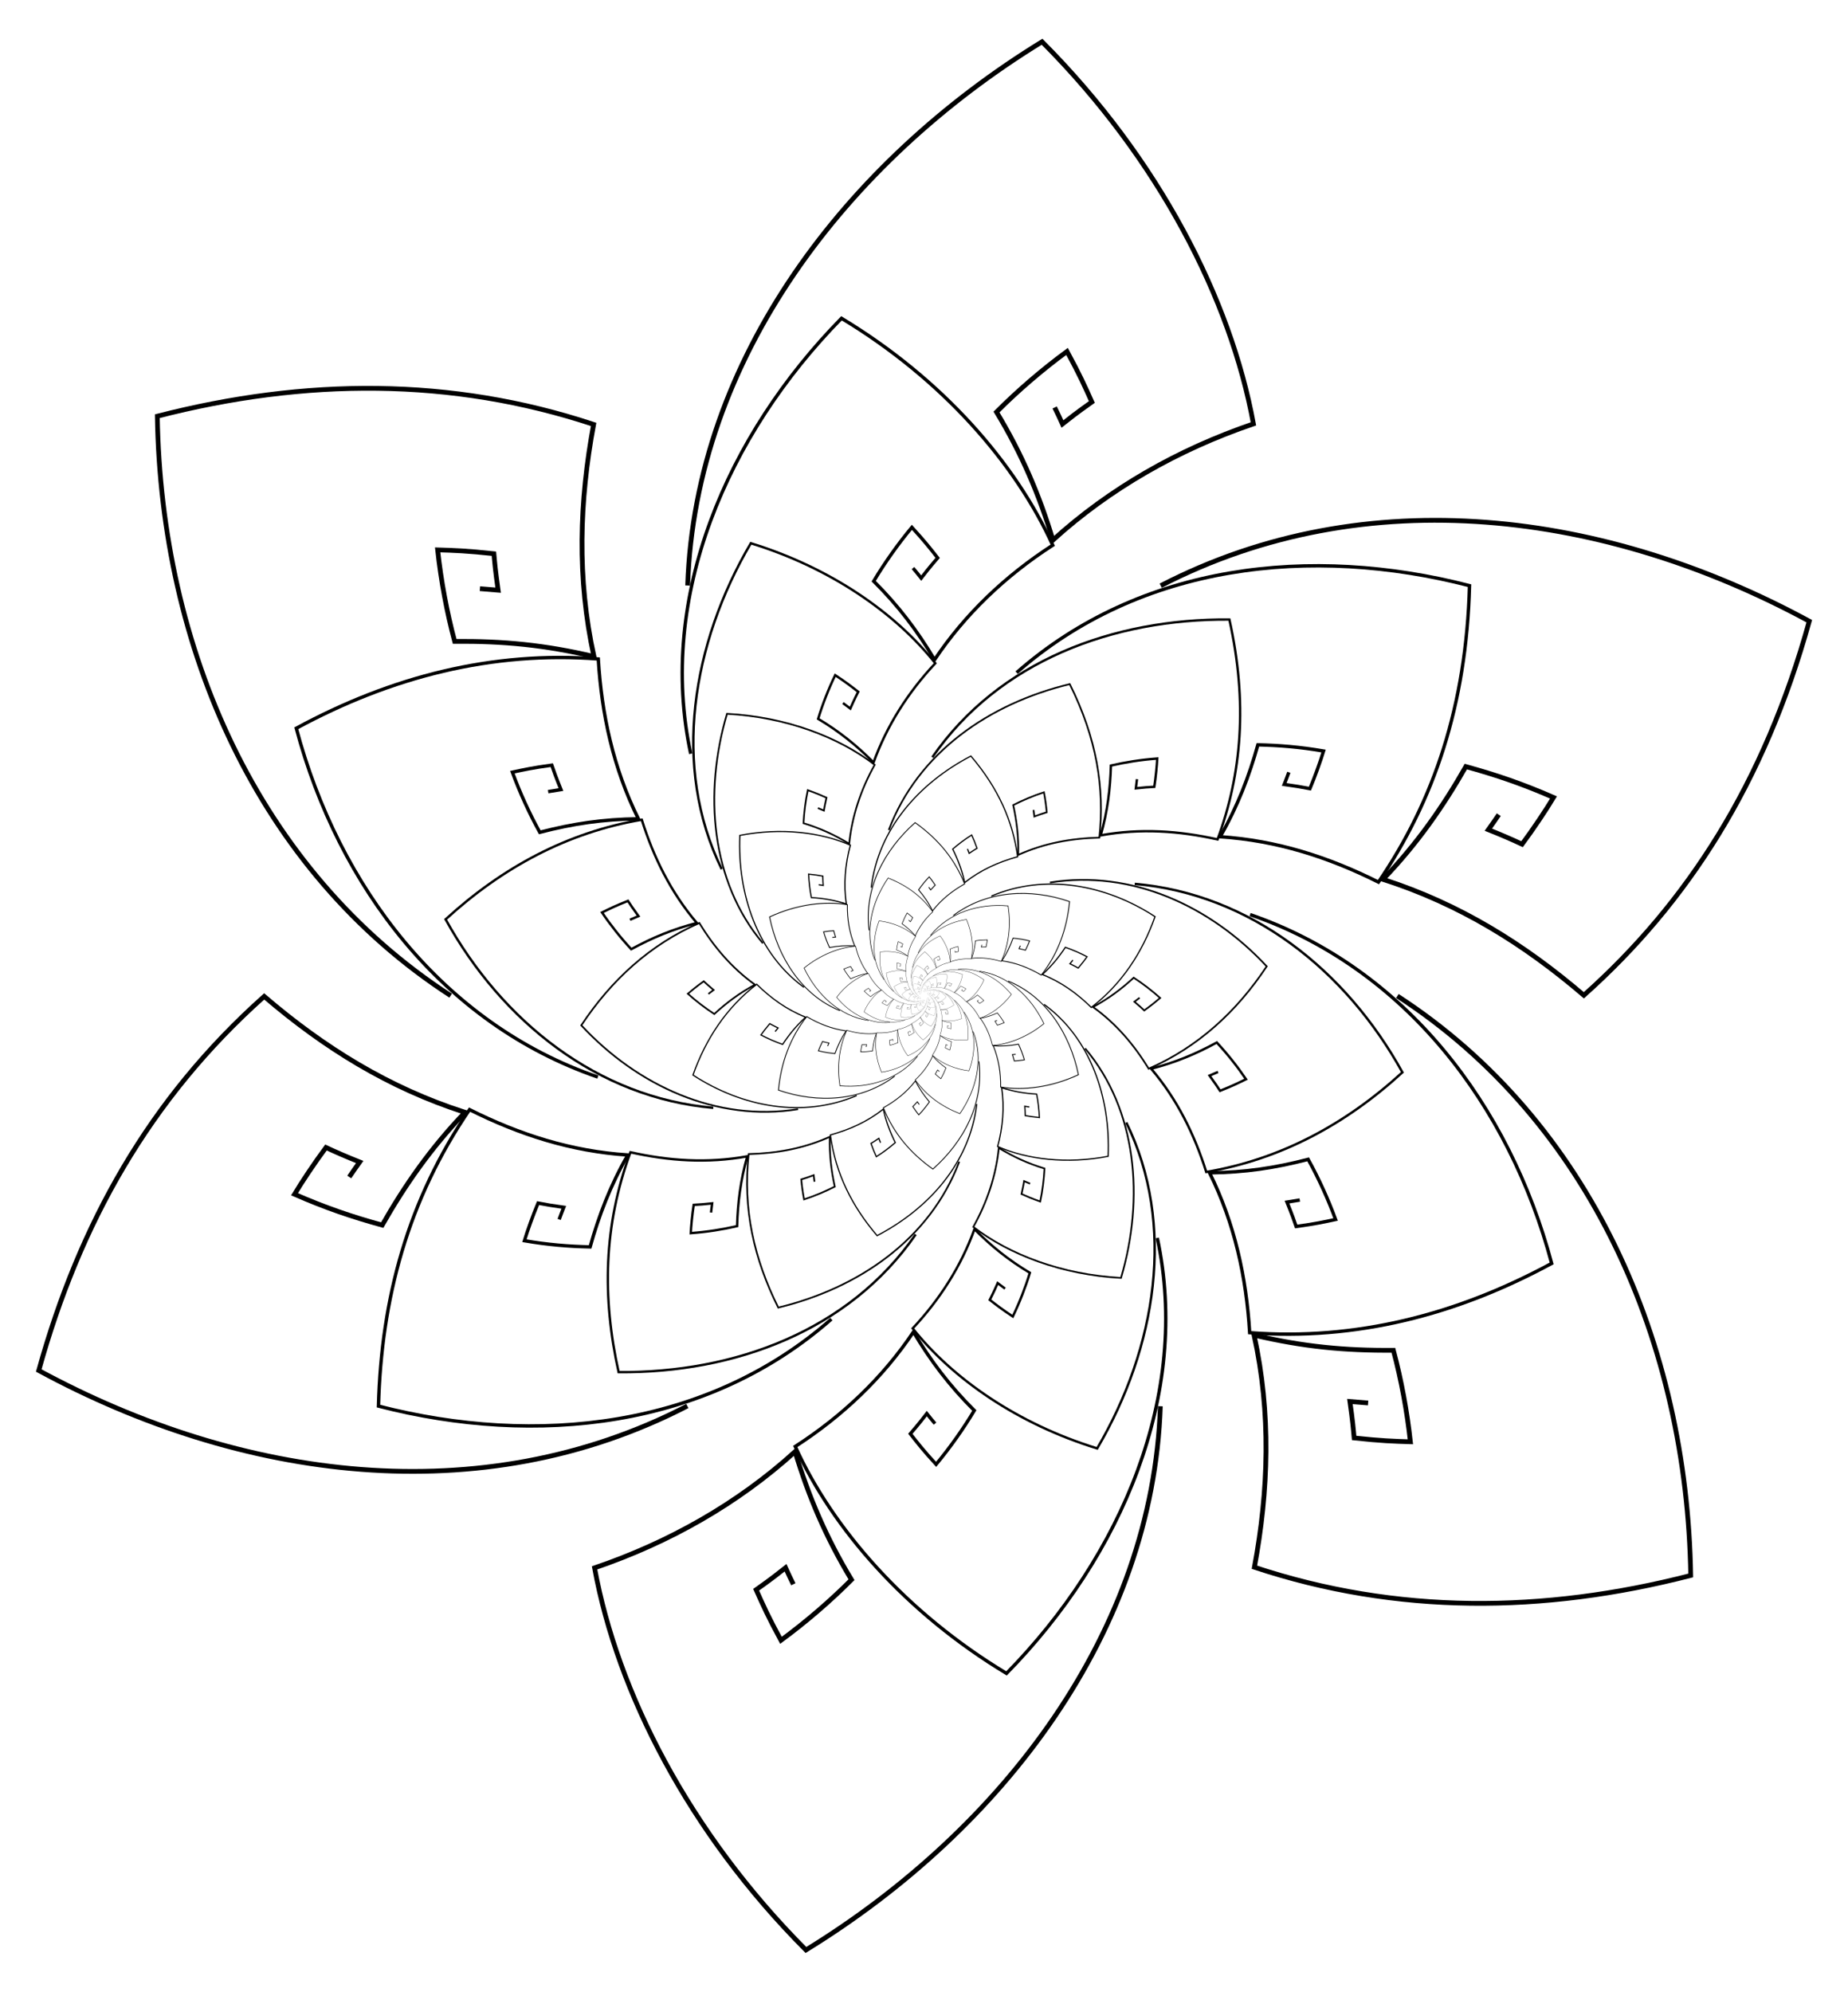 <?xml version="1.0" encoding="UTF-8"?>
<!DOCTYPE svg  PUBLIC '-//W3C//DTD SVG 1.1//EN'  'http://www.w3.org/Graphics/SVG/1.1/DTD/svg11.dtd'>
<svg enable-background="new 0 0 1550 1670.036" version="1.1" viewBox="0 0 1550 1670" xml:space="preserve" xmlns="http://www.w3.org/2000/svg">

	
		
			<path d="m774.08 835.54c7e-3 -0.018 5e-3 -0.012 0.012-0.03-0.036-6e-3 -0.045-9e-3 -0.063-0.013-0.02 0.044-0.027 0.064-0.037 0.092 0.052 0.011 0.108 0.018 0.163 0.021 0.026-0.081 0.055-0.15 0.101-0.225-0.14-0.014-0.268-0.06-0.389-0.126-0.157 0.213-0.235 0.459-0.252 0.727 0.389 0.12 0.815 0.08 1.131-0.176" fill="none" stroke="#000" stroke-width=".008"/>
		
		
			<path d="m774.08 834.48c0.02-3e-3 0.013-2e-3 0.032-4e-3 -5e-3 -0.013-0.011-0.029-0.021-0.061-0.029 3e-3 -0.052 5e-3 -0.098 0.014 0.017 0.051 0.039 0.104 0.063 0.151 0.084-0.02 0.162-0.027 0.245-0.025-0.056-0.125-0.084-0.26-0.086-0.4-0.221-0.03-0.495 0.014-0.756 0.146 0.096 0.397 0.345 0.755 0.718 0.89" fill="none" stroke="#000" stroke-width=".008"/>
		
		
			<path d="m775.01 833.96c7e-3 9e-3 0.012 0.015 0.019 0.026 0.016-0.019 0.031-0.036 0.043-0.049-0.019-0.027-0.045-0.06-0.061-0.078-0.04 0.045-0.07 0.085-0.099 0.13 0.054 0.059 0.103 0.124 0.144 0.2 0.083-0.115 0.185-0.201 0.304-0.274-0.109-0.249-0.281-0.434-0.504-0.582-0.293 0.279-0.479 0.663-0.413 1.068" fill="none" stroke="#000" stroke-width=".008"/>
		
		
			<path d="m775.92 834.5c-7e-3 0.018-5e-3 0.012-0.012 0.03 0.036 6e-3 0.045 9e-3 0.063 0.013 0.02-0.044 0.027-0.064 0.037-0.092-0.053-0.011-0.109-0.018-0.163-0.021-0.026 0.082-0.055 0.15-0.101 0.225 0.14 0.014 0.268 0.06 0.389 0.126 0.157-0.213 0.235-0.459 0.252-0.727-0.389-0.12-0.815-0.08-1.131 0.176" fill="none" stroke="#000" stroke-width=".008"/>
		
		
			<path d="m775.92 835.56c-0.02 3e-3 -0.013 2e-3 -0.032 4e-3 5e-3 0.013 0.011 0.029 0.021 0.061 0.029-3e-3 0.052-5e-3 0.098-0.014-0.017-0.051-0.039-0.104-0.063-0.151-0.084 0.02-0.162 0.027-0.245 0.025 0.055 0.123 0.083 0.258 0.086 0.399 0.221 0.03 0.495-0.014 0.756-0.146-0.095-0.394-0.343-0.755-0.718-0.89" fill="none" stroke="#000" stroke-width=".008"/>
		
		
			<path d="m774.99 836.08c-7e-3 -9e-3 -0.012-0.015-0.019-0.026-0.016 0.019-0.031 0.036-0.043 0.049 0.019 0.027 0.045 0.06 0.061 0.078 0.04-0.045 0.07-0.085 0.099-0.13-0.054-0.059-0.103-0.123-0.144-0.2-0.083 0.115-0.185 0.201-0.304 0.274 0.099 0.224 0.257 0.418 0.504 0.582 0.295-0.28 0.479-0.665 0.413-1.068" fill="none" stroke="#000" stroke-width=".008"/>
		
	
	
		
			<path d="m773.56 835.42c0.016-0.022 0.01-0.014 0.027-0.036-0.047-0.021-0.059-0.027-0.082-0.039-0.042 0.053-0.059 0.079-0.082 0.113 0.067 0.032 0.141 0.062 0.215 0.085 0.063-0.103 0.126-0.185 0.215-0.273-0.187-0.067-0.346-0.174-0.489-0.305-0.286 0.237-0.477 0.547-0.591 0.908 0.491 0.296 1.087 0.387 1.606 0.145" fill="none" stroke="#000" stroke-width=".012"/>
		
		
			<path d="m773.93 833.97c0.028 3e-3 0.018 2e-3 0.045 5e-3 -2e-3 -0.02-5e-3 -0.044-8e-3 -0.091-0.041-6e-3 -0.073-0.01-0.139-0.014 6e-3 0.076 0.018 0.155 0.035 0.228 0.122 2e-3 0.231 0.019 0.344 0.05-0.034-0.19-0.025-0.384 0.019-0.575-0.292-0.116-0.682-0.15-1.083-0.058-5e-3 0.575 0.214 1.15 0.678 1.462" fill="none" stroke="#000" stroke-width=".012"/>
		
		
			<path d="m775.38 833.57c6e-3 0.014 0.011 0.025 0.018 0.042 0.028-0.02 0.054-0.039 0.075-0.052-0.017-0.043-0.041-0.097-0.057-0.128-0.07 0.048-0.124 0.092-0.18 0.144 0.054 0.099 0.099 0.204 0.128 0.323 0.153-0.129 0.322-0.212 0.508-0.271-0.065-0.377-0.236-0.688-0.491-0.967-0.496 0.281-0.881 0.743-0.928 1.319" fill="none" stroke="#000" stroke-width=".012"/>
		
		
			<path d="m776.44 834.62c-0.016 0.022-0.01 0.014-0.027 0.036 0.047 0.021 0.059 0.027 0.082 0.039 0.042-0.053 0.059-0.079 0.082-0.113-0.069-0.033-0.143-0.063-0.215-0.085-0.063 0.103-0.126 0.186-0.215 0.273 0.187 0.067 0.346 0.174 0.489 0.305 0.286-0.237 0.477-0.547 0.591-0.908-0.491-0.296-1.087-0.387-1.606-0.145" fill="none" stroke="#000" stroke-width=".012"/>
		
		
			<path d="m776.07 836.07c-0.028-3e-3 -0.018-2e-3 -0.045-5e-3 2e-3 0.02 5e-3 0.044 8e-3 0.091 0.041 6e-3 0.073 0.01 0.139 0.014-6e-3 -0.076-0.018-0.155-0.035-0.228-0.122-2e-3 -0.231-0.019-0.344-0.05 0.034 0.188 0.026 0.382-0.019 0.575 0.292 0.116 0.682 0.15 1.083 0.057 5e-3 -0.571-0.212-1.148-0.678-1.462" fill="none" stroke="#000" stroke-width=".012"/>
		
		
			<path d="m774.62 836.47c-6e-3 -0.014-0.011-0.025-0.018-0.042-0.028 0.02-0.054 0.039-0.075 0.052 0.017 0.043 0.041 0.097 0.057 0.128 0.07-0.048 0.124-0.092 0.18-0.144-0.053-0.099-0.098-0.203-0.128-0.323-0.153 0.129-0.322 0.212-0.508 0.271 0.058 0.34 0.208 0.658 0.491 0.967 0.498-0.282 0.881-0.745 0.928-1.319" fill="none" stroke="#000" stroke-width=".012"/>
		
	
	
		
			<path d="m772.89 835.07c0.03-0.025 0.019-0.016 0.049-0.04-0.057-0.044-0.071-0.057-0.099-0.081-0.076 0.059-0.107 0.088-0.151 0.127 0.081 0.067 0.172 0.133 0.265 0.189 0.121-0.119 0.236-0.21 0.387-0.3-0.233-0.155-0.414-0.356-0.565-0.583-0.472 0.227-0.839 0.585-1.118 1.039 0.57 0.572 1.354 0.899 2.145 0.745" fill="none" stroke="#000" stroke-width=".017"/>
		
		
			<path d="m773.9 833.22c0.037 0.013 0.024 9e-3 0.06 0.023 4e-3 -0.028 8e-3 -0.061 0.021-0.127-0.054-0.022-0.096-0.039-0.185-0.067-0.018 0.105-0.029 0.218-0.03 0.324 0.166 0.044 0.309 0.104 0.453 0.185 0.018-0.271 0.096-0.534 0.222-0.78-0.36-0.258-0.881-0.437-1.46-0.447-0.202 0.785-0.099 1.644 0.429 2.229" fill="none" stroke="#000" stroke-width=".017"/>
		
		
			<path d="m776.01 833.17c4e-3 0.022 6e-3 0.038 0.01 0.063 0.045-0.018 0.087-0.034 0.12-0.045-8e-3 -0.064-0.023-0.147-0.034-0.194-0.111 0.041-0.201 0.084-0.296 0.135 0.039 0.154 0.065 0.313 0.065 0.485 0.253-0.124 0.512-0.18 0.787-0.196 0.04-0.537-0.088-1.021-0.341-1.489-0.773 0.215-1.457 0.715-1.718 1.486" fill="none" stroke="#000" stroke-width=".017"/>
		
		
			<path d="m777.11 834.96c-0.03 0.025-0.019 0.016-0.049 0.04 0.057 0.044 0.071 0.057 0.099 0.081 0.075-0.059 0.107-0.088 0.151-0.127-0.083-0.069-0.174-0.134-0.265-0.189-0.121 0.119-0.236 0.211-0.387 0.3 0.233 0.155 0.414 0.356 0.565 0.583 0.472-0.227 0.839-0.585 1.118-1.039-0.57-0.572-1.354-0.899-2.145-0.745" fill="none" stroke="#000" stroke-width=".017"/>
		
		
			<path d="m776.1 836.82c-0.037-0.013-0.024-9e-3 -0.06-0.023-4e-3 0.028-8e-3 0.061-0.021 0.127 0.054 0.022 0.096 0.039 0.185 0.067 0.018-0.105 0.029-0.218 0.03-0.324-0.166-0.044-0.309-0.105-0.453-0.185-0.018 0.268-0.094 0.531-0.222 0.779 0.36 0.258 0.881 0.437 1.46 0.448 0.201-0.779 0.102-1.641-0.429-2.229" fill="none" stroke="#000" stroke-width=".017"/>
		
		
			<path d="m773.99 836.87c-4e-3 -0.022-6e-3 -0.038-0.01-0.063-0.045 0.018-0.087 0.034-0.12 0.045 8e-3 0.064 0.023 0.147 0.034 0.194 0.111-0.041 0.201-0.084 0.296-0.135-0.039-0.153-0.065-0.311-0.065-0.485-0.252 0.124-0.512 0.18-0.787 0.196-0.036 0.485 0.06 0.97 0.341 1.489 0.777-0.216 1.458-0.718 1.718-1.486" fill="none" stroke="#000" stroke-width=".017"/>
		
	
	
		
			<path d="m772.1 834.38c0.049-0.023 0.032-0.015 0.081-0.038-0.062-0.08-0.078-0.103-0.108-0.145-0.123 0.054-0.177 0.083-0.249 0.122 0.087 0.119 0.19 0.24 0.298 0.348 0.206-0.121 0.394-0.207 0.632-0.278-0.265-0.291-0.445-0.627-0.573-0.989-0.723 0.149-1.345 0.514-1.882 1.04 0.584 0.976 1.544 1.69 2.678 1.749" fill="none" stroke="#000" stroke-width=".024"/>
		
		
			<path d="m774.11 832.19c0.046 0.031 0.03 0.02 0.074 0.051 0.015-0.037 0.032-0.081 0.071-0.166-0.066-0.048-0.118-0.086-0.23-0.155-0.06 0.137-0.114 0.289-0.152 0.432 0.211 0.117 0.386 0.248 0.556 0.407 0.117-0.364 0.313-0.696 0.569-0.99-0.404-0.475-1.055-0.897-1.843-1.109-0.544 1.004-0.695 2.213-0.173 3.192" fill="none" stroke="#000" stroke-width=".024"/>
		
		
			<path d="m777.01 832.83c-2e-3 0.031-4e-3 0.053-8e-3 0.09 0.068-0.01 0.131-0.017 0.18-0.021 0.011-0.091 0.018-0.209 0.019-0.277-0.166 0.018-0.303 0.046-0.45 0.084 1e-3 0.224-0.017 0.449-0.076 0.685 0.387-0.084 0.761-0.071 1.142 0 0.238-0.72 0.228-1.425 0.041-2.151-1.13 0.03-2.235 0.481-2.854 1.446" fill="none" stroke="#000" stroke-width=".024"/>
		
		
			<path d="m777.9 835.66c-0.049 0.023-0.031 0.015-0.081 0.038 0.062 0.08 0.078 0.103 0.108 0.145 0.123-0.054 0.177-0.083 0.249-0.122-0.09-0.123-0.193-0.243-0.298-0.348-0.206 0.121-0.394 0.207-0.632 0.278 0.265 0.291 0.445 0.627 0.573 0.989 0.723-0.149 1.346-0.514 1.882-1.04-0.585-0.976-1.544-1.69-2.678-1.749" fill="none" stroke="#000" stroke-width=".024"/>
		
		
			<path d="m775.89 837.85c-0.046-0.031-0.03-0.02-0.074-0.051-0.015 0.037-0.032 0.081-0.071 0.166 0.066 0.048 0.118 0.086 0.23 0.155 0.06-0.137 0.114-0.289 0.152-0.432-0.212-0.117-0.387-0.248-0.556-0.407-0.116 0.36-0.31 0.693-0.569 0.99 0.404 0.475 1.055 0.897 1.843 1.109 0.54-0.997 0.698-2.208 0.173-3.192" fill="none" stroke="#000" stroke-width=".024"/>
		
		
			<path d="m772.99 837.21c2e-3 -0.031 4e-3 -0.053 8e-3 -0.09-0.068 0.01-0.131 0.017-0.18 0.021-0.011 0.09-0.018 0.209-0.019 0.277 0.166-0.018 0.304-0.046 0.45-0.084-1e-3 -0.222 0.017-0.447 0.076-0.685-0.387 0.084-0.761 0.071-1.142 0-0.215 0.65-0.248 1.347-0.041 2.151 1.136-0.03 2.237-0.484 2.854-1.446" fill="none" stroke="#000" stroke-width=".024"/>
		
	
	
		
			<path d="m771.26 833.15c0.075-0.015 0.048-0.01 0.124-0.025-0.058-0.13-0.071-0.167-0.098-0.235-0.187 0.032-0.27 0.054-0.383 0.082 0.079 0.192 0.177 0.393 0.288 0.578 0.322-0.095 0.609-0.149 0.958-0.165-0.263-0.488-0.394-1.009-0.446-1.547-1.039-0.043-2.014 0.244-2.926 0.78 0.466 1.533 1.534 2.836 3.064 3.302" fill="none" stroke="#000" stroke-width=".033"/>
		
		
			<path d="m774.75 830.84c0.052 0.058 0.034 0.037 0.084 0.095 0.033-0.045 0.071-0.1 0.154-0.203-0.074-0.088-0.132-0.158-0.262-0.29-0.129 0.167-0.254 0.356-0.355 0.539 0.249 0.231 0.444 0.47 0.621 0.746 0.284-0.458 0.665-0.845 1.115-1.158-0.39-0.787-1.136-1.585-2.14-2.143-1.085 1.186-1.705 2.788-1.324 4.303" fill="none" stroke="#000" stroke-width=".033"/>
		
		
			<path d="m778.49 832.71c-0.013 0.042-0.024 0.072-0.041 0.12 0.096 9e-3 0.185 0.021 0.253 0.032 0.045-0.12 0.096-0.279 0.121-0.372-0.233-0.031-0.43-0.041-0.644-0.038-0.074 0.307-0.177 0.608-0.337 0.91 0.558 0.018 1.064 0.162 1.561 0.389 0.571-0.904 0.797-1.87 0.788-2.925-1.555-0.344-3.218-0.105-4.393 1.004" fill="none" stroke="#000" stroke-width=".033"/>
		
		
			<path d="m778.74 836.88c-0.075 0.015-0.048 0.01-0.124 0.025 0.058 0.13 0.072 0.167 0.098 0.235 0.187-0.032 0.27-0.054 0.383-0.082-0.081-0.199-0.18-0.398-0.288-0.578-0.323 0.095-0.61 0.149-0.958 0.165 0.263 0.488 0.394 1.009 0.446 1.547 1.039 0.043 2.014-0.244 2.926-0.78-0.466-1.533-1.534-2.836-3.064-3.302" fill="none" stroke="#000" stroke-width=".033"/>
		
		
			<path d="m775.25 839.19c-0.052-0.058-0.034-0.037-0.084-0.095-0.033 0.046-0.071 0.1-0.154 0.203 0.074 0.088 0.132 0.158 0.262 0.29 0.129-0.167 0.254-0.356 0.355-0.539-0.25-0.232-0.444-0.471-0.621-0.746-0.281 0.452-0.66 0.841-1.115 1.158 0.39 0.787 1.136 1.585 2.14 2.143 1.078-1.178 1.706-2.78 1.324-4.303" fill="none" stroke="#000" stroke-width=".033"/>
		
		
			<path d="m771.51 837.32c0.013-0.042 0.024-0.072 0.041-0.12-0.096-9e-3 -0.185-0.021-0.253-0.032-0.045 0.12-0.096 0.279-0.12 0.372 0.234 0.031 0.43 0.041 0.644 0.038 0.074-0.304 0.176-0.606 0.337-0.91-0.558-0.018-1.064-0.162-1.561-0.389-0.515 0.815-0.798 1.756-0.788 2.925 1.562 0.345 3.222 0.101 4.393-1.004" fill="none" stroke="#000" stroke-width=".033"/>
		
	
	
		
			<path d="m770.52 831.19c0.108 4e-3 0.07 3e-3 0.178 8e-3 -0.035-0.198-0.041-0.253-0.054-0.355-0.266-0.019-0.387-0.019-0.551-0.018 0.042 0.29 0.109 0.597 0.197 0.888 0.473-0.02 0.883 4e-3 1.365 0.1-0.193-0.757-0.195-1.513-0.082-2.266-1.405-0.412-2.835-0.353-4.264 0.068 0.115 2.253 1.13 4.399 3.062 5.557" fill="none" stroke="#000" stroke-width=".047"/>
		
		
			<path d="m776.08 829.23c0.051 0.097 0.034 0.063 0.082 0.159 0.06-0.051 0.131-0.112 0.28-0.225-0.071-0.145-0.127-0.26-0.26-0.485-0.234 0.184-0.468 0.4-0.668 0.616 0.262 0.401 0.446 0.794 0.595 1.231 0.544-0.529 1.197-0.928 1.919-1.203-0.265-1.209-1.012-2.553-2.195-3.658-1.887 1.251-3.279 3.229-3.276 5.429" fill="none" stroke="#000" stroke-width=".047"/>
		
		
			<path d="m780.55 833.05c-0.032 0.052-0.057 0.09-0.097 0.15 0.128 0.046 0.245 0.092 0.334 0.13 0.103-0.149 0.226-0.348 0.291-0.467-0.308-0.122-0.573-0.202-0.867-0.271-0.206 0.394-0.449 0.771-0.771 1.129 0.757 0.214 1.399 0.584 2.001 1.064 1.088-1.04 1.727-2.284 2.074-3.729-2.008-1-4.363-1.24-6.346-0.125" fill="none" stroke="#000" stroke-width=".047"/>
		
		
			<path d="m779.48 838.84c-0.107-4e-3 -0.069-3e-3 -0.178-8e-3 0.035 0.198 0.041 0.253 0.054 0.354 0.266 0.019 0.387 0.019 0.551 0.018-0.043-0.299-0.111-0.605-0.197-0.888-0.474 0.021-0.884-4e-3 -1.365-0.1 0.194 0.757 0.195 1.513 0.082 2.266 1.405 0.412 2.835 0.353 4.264-0.068-0.115-2.254-1.13-4.399-3.062-5.557" fill="none" stroke="#000" stroke-width=".047"/>
		
		
			<path d="m773.92 840.81c-0.051-0.097-0.034-0.063-0.082-0.159-0.06 0.051-0.131 0.112-0.28 0.225 0.071 0.145 0.127 0.261 0.26 0.485 0.234-0.184 0.468-0.4 0.668-0.616-0.262-0.402-0.446-0.795-0.595-1.231-0.538 0.522-1.188 0.925-1.919 1.203 0.265 1.209 1.012 2.553 2.195 3.658 1.874-1.243 3.279-3.217 3.276-5.429" fill="none" stroke="#000" stroke-width=".047"/>
		
		
			<path d="m769.45 836.98c0.032-0.052 0.057-0.09 0.097-0.15-0.128-0.046-0.245-0.092-0.334-0.13-0.103 0.148-0.226 0.348-0.291 0.467 0.308 0.122 0.574 0.202 0.867 0.271 0.205-0.391 0.446-0.768 0.771-1.129-0.756-0.214-1.399-0.584-2.001-1.064-0.981 0.939-1.689 2.128-2.074 3.729 2.018 1.004 4.369 1.236 6.346 0.125" fill="none" stroke="#000" stroke-width=".047"/>
		
	
	
		
			<path d="m770.19 828.27c0.145 0.043 0.094 0.027 0.241 0.072 0.02-0.282 0.03-0.359 0.047-0.503-0.357-0.117-0.522-0.157-0.747-0.213-0.042 0.41-0.055 0.853-0.033 1.28 0.653 0.133 1.206 0.307 1.832 0.603-7e-3 -1.1 0.249-2.134 0.66-3.125-1.779-1.042-3.754-1.449-5.85-1.359-0.611 3.119 0.046 6.396 2.292 8.638" fill="none" stroke="#000" stroke-width=".066"/>
		
		
			<path d="m778.44 827.47c0.037 0.15 0.025 0.097 0.058 0.245 0.1-0.049 0.217-0.108 0.459-0.212-0.048-0.222-0.085-0.399-0.189-0.752-0.383 0.172-0.776 0.387-1.123 0.614 0.221 0.637 0.339 1.237 0.393 1.885 0.924-0.537 1.952-0.861 3.032-0.99 0.05-1.743-0.514-3.834-1.753-5.747-3.006 1.067-5.582 3.296-6.327 6.304" fill="none" stroke="#000" stroke-width=".066"/>
		
		
			<path d="m783.26 834.22c-0.062 0.06-0.109 0.103-0.184 0.172 0.159 0.106 0.304 0.209 0.412 0.292 0.191-0.168 0.428-0.399 0.557-0.539-0.379-0.272-0.715-0.471-1.092-0.666-0.416 0.468-0.876 0.901-1.438 1.28 0.961 0.55 1.713 1.274 2.373 2.135 1.841-1.051 3.138-2.533 4.105-4.39-2.403-2.05-5.539-3.181-8.63-2.334" fill="none" stroke="#000" stroke-width=".066"/>
		
		
			<path d="m779.81 841.77c-0.145-0.043-0.094-0.027-0.241-0.072-0.02 0.282-0.03 0.359-0.047 0.503 0.357 0.117 0.522 0.157 0.746 0.213 0.043-0.423 0.054-0.864 0.033-1.28-0.654-0.133-1.206-0.307-1.832-0.603 7e-3 1.1-0.249 2.134-0.66 3.125 1.78 1.042 3.754 1.449 5.85 1.359 0.611-3.119-0.046-6.396-2.292-8.638" fill="none" stroke="#000" stroke-width=".066"/>
		
		
			<path d="m771.56 842.56c-0.037-0.15-0.025-0.097-0.058-0.245-0.1 0.049-0.217 0.108-0.459 0.212 0.048 0.223 0.085 0.399 0.189 0.752 0.383-0.172 0.776-0.387 1.123-0.614-0.221-0.639-0.339-1.238-0.393-1.885-0.913 0.53-1.939 0.859-3.032 0.99-0.05 1.742 0.513 3.833 1.753 5.747 2.985-1.06 5.578-3.279 6.327-6.304" fill="none" stroke="#000" stroke-width=".066"/>
		
		
			<path d="m766.74 835.81c0.062-0.06 0.109-0.103 0.184-0.172-0.159-0.106-0.304-0.209-0.412-0.292-0.191 0.168-0.428 0.399-0.557 0.539 0.38 0.273 0.716 0.472 1.092 0.666 0.413-0.464 0.872-0.897 1.438-1.28-0.961-0.55-1.713-1.274-2.373-2.135-1.661 0.948-3.033 2.332-4.105 4.39 2.415 2.06 5.55 3.178 8.63 2.334" fill="none" stroke="#000" stroke-width=".066"/>
		
	
	
		
			<path d="m770.72 824.15c0.184 0.108 0.119 0.069 0.304 0.181 0.124-0.379 0.164-0.48 0.236-0.671-0.448-0.282-0.66-0.393-0.948-0.545-0.197 0.546-0.366 1.147-0.481 1.738 0.848 0.405 1.543 0.83 2.298 1.448 0.366-1.506 1.067-2.831 1.966-4.045-2.077-2.03-4.636-3.259-7.532-3.851-1.898 4.054-2.117 8.757 0.188 12.586" fill="none" stroke="#000" stroke-width=".092"/>
		
		
			<path d="m782.28 825.88c0 0.217 0 0.141-5e-3 0.354 0.153-0.033 0.334-0.074 0.699-0.133 0.011-0.32 0.02-0.575-3e-3 -1.092-0.582 0.105-1.192 0.265-1.744 0.456 0.085 0.946 0.042 1.806-0.105 2.71 1.446-0.419 2.961-0.511 4.481-0.32 0.662-2.365 0.605-5.415-0.437-8.452-4.471 0.434-8.751 2.602-10.794 6.459" fill="none" stroke="#000" stroke-width=".092"/>
		
		
			<path d="m786.55 836.75c-0.106 0.061-0.184 0.104-0.31 0.172 0.181 0.199 0.344 0.39 0.464 0.539 0.319-0.165 0.721-0.4 0.945-0.547-0.426-0.501-0.816-0.888-1.266-1.283-0.728 0.498-1.504 0.932-2.402 1.26 1.126 1.08 1.907 2.325 2.515 3.727 2.874-0.809 5.151-2.393 7.106-4.6-2.586-3.621-6.487-6.234-10.999-6.13" fill="none" stroke="#000" stroke-width=".092"/>
		
		
			<path d="m779.28 845.88c-0.184-0.108-0.119-0.069-0.304-0.181-0.124 0.379-0.164 0.481-0.236 0.671 0.448 0.282 0.66 0.393 0.948 0.545 0.203-0.564 0.369-1.163 0.481-1.738-0.849-0.405-1.544-0.83-2.298-1.448-0.366 1.506-1.067 2.831-1.966 4.045 2.077 2.031 4.637 3.259 7.532 3.851 1.898-4.055 2.117-8.757-0.188-12.586" fill="none" stroke="#000" stroke-width=".092"/>
		
		
			<path d="m767.72 844.16c0-0.217-1e-3 -0.141 5e-3 -0.354-0.153 0.033-0.334 0.074-0.699 0.133-0.011 0.32-0.02 0.575 3e-3 1.092 0.581-0.105 1.192-0.265 1.744-0.456-0.085-0.948-0.042-1.808 0.105-2.71-1.428 0.414-2.942 0.514-4.481 0.32-0.661 2.364-0.605 5.414 0.437 8.452 4.44-0.431 8.74-2.581 10.794-6.459" fill="none" stroke="#000" stroke-width=".092"/>
		
		
			<path d="m763.45 833.29c0.106-0.061 0.184-0.104 0.31-0.172-0.181-0.199-0.344-0.389-0.464-0.539-0.318 0.164-0.721 0.399-0.945 0.547 0.426 0.502 0.818 0.889 1.265 1.283 0.722-0.494 1.497-0.929 2.402-1.26-1.125-1.079-1.907-2.325-2.515-3.727-2.592 0.73-4.94 2.154-7.106 4.6 2.599 3.638 6.502 6.234 10.998 6.13" fill="none" stroke="#000" stroke-width=".092"/>
		
	
	
		
			<path d="m772.86 818.71c0.215 0.21 0.139 0.135 0.354 0.351 0.298-0.476 0.387-0.601 0.551-0.836-0.517-0.538-0.768-0.762-1.11-1.067-0.455 0.68-0.89 1.442-1.249 2.212 1.02 0.842 1.826 1.66 2.647 2.761 1.013-1.933 2.423-3.506 4.065-4.859-2.146-3.482-5.226-6.034-8.981-7.829-3.975 4.893-5.876 11.246-4.031 17.264" fill="none" stroke="#000" stroke-width=".13"/>
		
		
			<path d="m788.06 825.01c-0.075 0.296-0.047 0.193-0.127 0.482 0.221 7e-3 0.482 0.013 1.001 0.056 0.124-0.434 0.223-0.778 0.368-1.493-0.831-0.054-1.719-0.044-2.538 0.029-0.206 1.322-0.558 2.483-1.067 3.668 2.119-0.08 4.221 0.31 6.233 1.089 1.71-3.007 2.671-7.194 2.283-11.699-6.258-0.93-12.846 0.574-16.952 5.149" fill="none" stroke="#000" stroke-width=".13"/>
		
		
			<path d="m790.2 841.32c-0.165 0.048-0.287 0.079-0.482 0.13 0.18 0.334 0.337 0.65 0.451 0.895 0.492-0.116 1.121-0.3 1.478-0.425-0.411-0.83-0.813-1.491-1.292-2.184-1.164 0.432-2.373 0.761-3.711 0.903 1.171 1.859 1.814 3.827 2.167 5.95 4.203-0.127 7.855-1.515 11.279-3.866-2.3-5.829-6.74-10.73-12.942-12.125" fill="none" stroke="#000" stroke-width=".13"/>
		
		
			<path d="m777.14 851.33c-0.215-0.21-0.139-0.135-0.354-0.351-0.298 0.476-0.388 0.601-0.551 0.836 0.517 0.538 0.768 0.762 1.11 1.068 0.469-0.701 0.9-1.463 1.249-2.212-1.022-0.843-1.827-1.661-2.647-2.761-1.013 1.933-2.423 3.506-4.066 4.859 2.147 3.483 5.227 6.034 8.981 7.829 3.975-4.895 5.876-11.246 4.031-17.264" fill="none" stroke="#000" stroke-width=".13"/>
		
		
			<path d="m761.94 845.03c0.075-0.296 0.047-0.193 0.127-0.482-0.221-7e-3 -0.482-0.013-1.001-0.056-0.124 0.434-0.223 0.779-0.368 1.493 0.831 0.054 1.719 0.044 2.538-0.029 0.207-1.325 0.559-2.485 1.067-3.668-2.093 0.079-4.196-0.3-6.233-1.089-1.709 3.006-2.671 7.192-2.283 11.699 6.215 0.924 12.823-0.549 16.952-5.149" fill="none" stroke="#000" stroke-width=".13"/>
		
		
			<path d="m759.8 828.72c0.165-0.048 0.287-0.079 0.482-0.13-0.18-0.333-0.337-0.649-0.451-0.895-0.491 0.116-1.121 0.3-1.478 0.425 0.411 0.831 0.815 1.494 1.292 2.184 1.155-0.429 2.362-0.76 3.711-0.903-1.17-1.858-1.813-3.827-2.167-5.95-3.792 0.115-7.485 1.26-11.279 3.866 2.312 5.857 6.762 10.735 12.942 12.125" fill="none" stroke="#000" stroke-width=".13"/>
		
	
	
		
			<path d="m777.63 812c0.222 0.361 0.144 0.233 0.365 0.6 0.57-0.548 0.734-0.689 1.039-0.955-0.523-0.911-0.79-1.303-1.153-1.837-0.854 0.774-1.708 1.668-2.461 2.597 1.108 1.498 1.93 2.891 2.677 4.676 2.043-2.296 4.505-3.965 7.211-5.255-1.747-5.49-5.086-10.026-9.606-13.76-7.099 5.333-11.863 13.367-11.391 22.22" fill="none" stroke="#000" stroke-width=".183"/>
		
		
			<path d="m796.25 825.79c-0.203 0.38-0.131 0.248-0.338 0.616 0.299 0.084 0.654 0.181 1.349 0.418 0.317-0.551 0.57-0.988 1.012-1.914-1.117-0.357-2.334-0.646-3.479-0.825-0.733 1.737-1.609 3.203-2.708 4.649 2.923 0.612 5.663 1.862 8.147 3.612 3.361-3.526 6.102-8.921 7.106-15.21-8.236-3.404-17.751-3.593-24.922 1.261" fill="none" stroke="#000" stroke-width=".183"/>
		
		
			<path d="m793.63 848.8c-0.242 9e-3 -0.419 0.01-0.703 0.014 0.133 0.518 0.239 1.003 0.311 1.377 0.712 9e-3 1.635-0.029 2.165-0.077-0.279-1.274-0.603-2.315-1.022-3.425-1.739 0.194-3.503 0.232-5.38-0.03 0.966 2.939 1.174 5.848 0.934 8.869 5.787 1.259 11.251 0.607 16.731-1.44-1.158-8.75-5.555-16.961-13.556-20.979" fill="none" stroke="#000" stroke-width=".183"/>
		
		
			<path d="m772.37 858.04c-0.222-0.36-0.144-0.232-0.365-0.6-0.57 0.549-0.735 0.69-1.039 0.955 0.523 0.911 0.79 1.304 1.153 1.837 0.88-0.798 1.729-1.693 2.461-2.597-1.109-1.5-1.931-2.893-2.677-4.676-2.043 2.297-4.505 3.965-7.212 5.255 1.747 5.491 5.087 10.027 9.606 13.76 7.1-5.335 11.863-13.367 11.391-22.22" fill="none" stroke="#000" stroke-width=".183"/>
		
		
			<path d="m753.75 844.25c0.203-0.38 0.131-0.248 0.338-0.616-0.3-0.084-0.654-0.181-1.349-0.418-0.317 0.551-0.57 0.988-1.012 1.914 1.116 0.357 2.334 0.647 3.479 0.825 0.734-1.74 1.611-3.205 2.708-4.649-2.887-0.605-5.632-1.84-8.147-3.612-3.36 3.525-6.101 8.919-7.106 15.21 8.179 3.38 17.712 3.619 24.921-1.261" fill="none" stroke="#000" stroke-width=".183"/>
		
		
			<path d="m756.37 821.23c0.242-9e-3 0.419-0.01 0.703-0.014-0.132-0.516-0.239-1.002-0.311-1.377-0.71-9e-3 -1.634 0.029-2.165 0.077 0.279 1.276 0.604 2.319 1.022 3.425 1.725-0.192 3.487-0.234 5.38 0.03-0.966-2.938-1.174-5.848-0.934-8.869-5.221-1.135-10.659-0.828-16.731 1.44 1.163 8.792 5.583 16.974 13.556 20.979" fill="none" stroke="#000" stroke-width=".183"/>
		
	
	
		
			<path d="m786.43 804.46c0.181 0.569 0.118 0.367 0.294 0.944 0.965-0.556 1.238-0.691 1.745-0.951-0.404-1.423-0.636-2.05-0.949-2.903-1.43 0.767-2.903 1.697-4.248 2.71 1.003 2.425 1.653 4.608 2.065 7.302 3.574-2.442 7.508-3.884 11.646-4.724-0.517-8.097-3.534-15.435-8.44-22.078-11.519 4.869-20.767 14.226-23.139 26.484" fill="none" stroke="#000" stroke-width=".258"/>
		
		
			<path d="m807.19 829.64c-0.406 0.45-0.263 0.294-0.672 0.726 0.38 0.217 0.832 0.471 1.701 1.03 0.621-0.645 1.116-1.156 2.035-2.272-1.404-0.869-2.969-1.679-4.473-2.313-1.593 2.124-3.29 3.828-5.285 5.43 3.786 1.833 7.104 4.475 9.903 7.712 5.795-3.674 11.378-10.112 14.894-18.365-10.095-7.457-23.035-10.959-34.488-6.768" fill="none" stroke="#000" stroke-width=".258"/>
		
		
			<path d="m795.76 860.21c-0.334-0.07-0.576-0.129-0.965-0.221 5e-3 0.752-0.014 1.452-0.045 1.988 0.97 0.255 2.244 0.518 2.985 0.632 0.053-1.836-0.036-3.369-0.229-5.029-2.442-0.327-4.866-0.877-7.342-1.874 0.319 4.346-0.388 8.392-1.746 12.439 7.48 3.692 15.169 4.663 23.355 3.733 1.4-12.353-1.813-25.072-11.377-33.29" fill="none" stroke="#000" stroke-width=".258"/>
		
		
			<path d="m763.57 865.58c-0.18-0.568-0.118-0.367-0.294-0.944-0.966 0.556-1.239 0.692-1.745 0.951 0.404 1.424 0.636 2.051 0.949 2.903 1.475-0.791 2.939-1.725 4.248-2.71-1.005-2.428-1.654-4.611-2.065-7.302-3.574 2.443-7.508 3.884-11.646 4.724 0.517 8.099 3.535 15.437 8.44 22.078 11.521-4.871 20.766-14.225 23.139-26.484" fill="none" stroke="#000" stroke-width=".258"/>
		
		
			<path d="m742.81 840.39c0.406-0.45 0.263-0.294 0.672-0.726-0.381-0.217-0.832-0.471-1.701-1.03-0.621 0.645-1.116 1.156-2.035 2.272 1.404 0.869 2.969 1.679 4.473 2.313 1.596-2.128 3.294-3.832 5.285-5.43-3.739-1.81-7.069-4.434-9.903-7.712-5.793 3.672-11.377 10.11-14.894 18.365 10.026 7.406 22.972 10.98 34.488 6.768" fill="none" stroke="#000" stroke-width=".258"/>
		
		
			<path d="m754.24 809.83c0.334 0.07 0.576 0.129 0.965 0.221-5e-3 -0.751 0.014-1.451 0.045-1.988-0.967-0.254-2.243-0.518-2.985-0.632-0.053 1.839 0.036 3.375 0.229 5.029 2.423 0.325 4.845 0.869 7.342 1.874-0.319-4.345 0.388-8.393 1.746-12.439-6.748-3.331-14.284-4.764-23.355-3.733-1.406 12.412 1.846 25.1 11.377 33.29" fill="none" stroke="#000" stroke-width=".258"/>
		
	
	
		
			<path d="m801.04 797.15c0.053 0.839 0.036 0.542 0.08 1.391 1.508-0.43 1.927-0.523 2.709-0.706-0.068-2.083-0.17-3.018-0.308-4.291-2.216 0.561-4.545 1.331-6.729 2.257 0.545 3.656 0.689 6.861 0.334 10.683 5.717-2.12 11.584-2.75 17.525-2.488 2.053-11.242 0.429-22.298-4.011-33.047-17.401 2.729-33.227 12.365-40.646 28.31" fill="none" stroke="#000" stroke-width=".364"/>
		
		
			<path d="m820.82 838.64c-0.709 0.476-0.46 0.312-1.165 0.764 0.446 0.426 0.977 0.927 1.974 1.988 1.068-0.669 1.918-1.2 3.555-2.411-1.623-1.666-3.486-3.306-5.325-4.685-2.901 2.36-5.8 4.111-9.072 5.62 4.549 3.795 8.184 8.536 10.906 13.914 9.172-3.046 18.995-9.943 26.612-20.023-11.255-13.631-27.746-22.825-44.825-21.001" fill="none" stroke="#000" stroke-width=".364"/>
		
		
			<path d="m794.78 876.51c-0.433-0.209-0.743-0.372-1.244-0.631-0.25 1.03-0.514 1.979-0.738 2.701 1.239 0.679 2.89 1.473 3.865 1.881 0.698-2.491 1.099-4.617 1.4-6.951-3.226-1.279-6.351-2.856-9.395-5.063-1.045 6.048-3.389 11.337-6.624 16.405 8.964 7.594 19.142 11.541 30.646 13.06 6.122-16.404 6.066-34.881-4.205-49.371" fill="none" stroke="#000" stroke-width=".364"/>
		
		
			<path d="m748.96 872.89c-0.053-0.838-0.036-0.541-0.08-1.391-1.509 0.431-1.929 0.524-2.709 0.706 0.068 2.083 0.17 3.019 0.308 4.291 2.286-0.578 4.604-1.356 6.729-2.257-0.546-3.66-0.688-6.865-0.334-10.683-5.717 2.12-11.584 2.75-17.525 2.488-2.054 11.245-0.428 22.3 4.011 33.047 17.405-2.731 33.227-12.364 40.646-28.31" fill="none" stroke="#000" stroke-width=".364"/>
		
		
			<path d="m729.18 831.39c0.709-0.476 0.46-0.312 1.165-0.764-0.446-0.427-0.977-0.927-1.974-1.988-1.069 0.67-1.919 1.2-3.555 2.411 1.623 1.666 3.486 3.306 5.325 4.685 2.906-2.364 5.807-4.114 9.072-5.62-4.493-3.747-8.15-8.468-10.906-13.914-9.169 3.044-18.993 9.94-26.612 20.023 11.178 13.538 27.653 22.833 44.825 21.001" fill="none" stroke="#000" stroke-width=".364"/>
		
		
			<path d="m755.22 793.52c0.433 0.209 0.743 0.372 1.244 0.631 0.249-1.028 0.514-1.978 0.738-2.701-1.235-0.677-2.889-1.472-3.865-1.881-0.699 2.495-1.101 4.624-1.4 6.951 3.2 1.269 6.326 2.838 9.395 5.063 1.045-6.046 3.39-11.337 6.624-16.405-8.087-6.851-17.898-11.377-30.646-13.06-6.151 16.483-6.029 34.931 4.205 49.371" fill="none" stroke="#000" stroke-width=".364"/>
		
	
	
		
			<path d="m823.48 792.14c-0.213 1.164-0.135 0.753-0.364 1.928 2.208-0.074 2.812-0.058 3.942-0.042 0.617-2.87 0.796-4.183 1.041-5.969-3.219 0.011-6.665 0.27-9.965 0.791-0.501 5.182-1.396 9.611-3.183 14.713 8.535-0.949 16.768 0.189 24.797 2.572 6.636-14.664 8.185-30.326 5.779-46.529-24.71-2.199-49.622 5.576-65.193 24.839" fill="none" stroke="#000" stroke-width=".512"/>
		
		
			<path d="m836.38 855.59c-1.131 0.409-0.735 0.27-1.853 0.647 0.464 0.734 1.019 1.599 2.02 3.389 1.688-0.551 3.03-0.986 5.68-2.084-1.65-2.829-3.638-5.706-5.681-8.217-4.768 2.237-9.328 3.642-14.313 4.59 4.924 6.736 8.276 14.453 10.164 22.731 13.572-1.037 29.346-7.115 43.191-18.296-10.737-22.464-30.141-40.647-54.103-43.974" fill="none" stroke="#000" stroke-width=".512"/>
		
		
			<path d="m787.9 898.47c-0.52-0.433-0.888-0.761-1.485-1.286-0.692 1.322-1.377 2.529-1.929 3.44 1.462 1.349 3.448 2.997 4.64 3.888 1.803-3.166 3.076-5.935 4.282-9.023-3.973-2.847-7.706-6.068-11.114-10.12-3.489 7.909-8.495 14.338-14.642 20.162 9.663 13.433 22.227 22.294 37.431 28.289 13.956-20.333 20.175-45.602 11.076-68.903" fill="none" stroke="#000" stroke-width=".512"/>
		
		
			<path d="m726.52 877.9c0.213-1.163 0.135-0.752 0.364-1.928-2.209 0.074-2.815 0.058-3.942 0.042-0.617 2.87-0.796 4.184-1.041 5.969 3.321-0.012 6.754-0.284 9.965-0.791 0.501-5.188 1.398-9.617 3.183-14.713-8.536 0.949-16.768-0.19-24.797-2.572-6.638 14.667-8.184 30.33-5.779 46.529 24.716 2.198 49.621-5.576 65.193-24.839" fill="none" stroke="#000" stroke-width=".512"/>
		
		
			<path d="m713.62 814.45c1.131-0.409 0.735-0.27 1.853-0.647-0.464-0.735-1.019-1.599-2.02-3.389-1.689 0.551-3.031 0.986-5.68 2.084 1.65 2.829 3.638 5.706 5.681 8.217 4.777-2.241 9.338-3.644 14.313-4.59-4.863-6.652-8.253-14.349-10.163-22.731-13.567 1.037-29.343 7.113-43.191 18.296 10.664 22.31 30.011 40.627 54.103 43.974" fill="none" stroke="#000" stroke-width=".512"/>
		
		
			<path d="m762.1 771.57c0.52 0.433 0.888 0.761 1.485 1.286 0.691-1.32 1.376-2.528 1.929-3.44-1.458-1.346-3.447-2.997-4.64-3.888-1.806 3.171-3.08 5.945-4.282 9.023 3.941 2.825 7.677 6.034 11.114 10.12 3.487-7.907 8.496-14.339 14.642-20.162-8.717-12.118-20.583-21.647-37.431-28.289-14.022 20.43-20.142 45.683-11.076 68.903" fill="none" stroke="#000" stroke-width=".512"/>
		
	
	
		
			<path d="m855.87 792.94c-0.688 1.519-0.442 0.983-1.154 2.511 3.043 0.651 3.862 0.878 5.402 1.286 1.821-3.712 2.513-5.445 3.456-7.802-4.403-1.081-9.2-1.903-13.888-2.315-2.45 6.911-5.183 12.659-9.363 19.023 11.987 1.611 22.85 5.972 33.012 11.964 14.066-17.779 21.518-38.655 23.752-61.619-33.02-11.425-69.714-9.287-97.558 11.732" fill="none" stroke="#000" stroke-width=".722"/>
		
		
			<path d="m851.88 884.04c-1.685 0.174-1.096 0.119-2.752 0.252 0.383 1.162 0.848 2.533 1.606 5.32 2.495-0.177 4.477-0.314 8.472-0.912-1.291-4.429-3.027-9.037-4.963-13.166-7.279 1.432-13.988 1.799-21.125 1.395 4.434 10.884 6.385 22.572 6.144 34.527 18.901 3.207 42.53 0.275 65.259-10.287-7.019-34.357-27.341-65.819-58.954-78.53" fill="none" stroke="#000" stroke-width=".722"/>
		
		
			<path d="m771.01 926.12c-0.563-0.77-0.955-1.343-1.591-2.263-1.397 1.571-2.744 2.987-3.809 4.043 1.538 2.342 3.69 5.271 5.017 6.894 3.543-3.713 6.225-7.062 8.926-10.871-4.459-5.245-8.464-10.918-11.74-17.617-7.463 9.62-16.495 16.7-26.88 22.565 8.629 21.65 22.779 38.041 41.514 51.415 26-23.032 43.109-55.446 38.615-90.39" fill="none" stroke="#000" stroke-width=".722"/>
		
		
			<path d="m694.13 877.1c0.688-1.517 0.441-0.982 1.154-2.511-3.044-0.651-3.866-0.879-5.402-1.286-1.822 3.712-2.514 5.447-3.456 7.802 4.542 1.116 9.327 1.914 13.888 2.315 2.453-6.919 5.188-12.666 9.363-19.023-11.988-1.611-22.851-5.973-33.012-11.964-14.069 17.783-21.519 38.661-23.752 61.619 33.028 11.425 69.713 9.288 97.558-11.732" fill="none" stroke="#000" stroke-width=".722"/>
		
		
			<path d="m698.12 785.99c1.685-0.174 1.096-0.119 2.752-0.252-0.384-1.163-0.848-2.533-1.606-5.32-2.496 0.177-4.479 0.315-8.472 0.912 1.291 4.429 3.027 9.037 4.963 13.166 7.292-1.434 14.003-1.798 21.125-1.395-4.38-10.748-6.389-22.422-6.144-34.527-18.894-3.206-42.524-0.278-65.259 10.287 6.971 34.122 27.17 65.747 58.954 78.53" fill="none" stroke="#000" stroke-width=".722"/>
		
		
			<path d="m778.99 743.91c0.563 0.77 0.955 1.343 1.591 2.263 1.394-1.568 2.742-2.985 3.809-4.043-1.533-2.336-3.69-5.27-5.017-6.894-3.548 3.718-6.234 7.075-8.926 10.871 4.424 5.204 8.436 10.862 11.74 17.617 7.46-9.617 16.496-16.701 26.88-22.565-7.784-19.531-20.753-36.596-41.514-51.415-26.124 23.143-43.092 55.568-38.615 90.39" fill="none" stroke="#000" stroke-width=".722"/>
		
	
	
		
			<path d="m899.86 805.06c-1.458 1.841-0.938 1.192-2.433 3.038 3.936 1.927 4.979 2.516 6.944 3.599 3.754-4.452 5.289-6.585 7.382-9.485-5.649-2.978-11.925-5.735-18.191-7.895-5.703 8.609-11.396 15.533-19.278 22.806 15.833 6.287 29.193 15.948 41.038 27.598 25.281-19.504 42.578-45.495 53.455-76.116-41.233-26.865-92.107-36.446-137.32-17.208" fill="none" stroke="#000" stroke-width="1.016"/>
		
		
			<path d="m863.36 928.21c-2.361-0.337-1.538-0.211-3.847-0.593 0.128 1.718 0.295 3.75 0.382 7.818 3.47 0.608 6.226 1.096 11.889 1.64-0.255-6.492-1.057-13.382-2.297-19.684-10.435-0.523-19.729-2.308-29.345-5.291 2.352 16.385 1.035 33.023-3.367 49.279 24.737 10.822 58.028 14.868 92.69 8.177 2.115-49.345-14.937-99.265-53.81-127.41" fill="none" stroke="#000" stroke-width="1.016"/>
		
		
			<path d="m738.5 958.16c-0.507-1.244-0.847-2.161-1.404-3.635-2.444 1.671-4.768 3.148-6.583 4.228 1.304 3.725 3.247 8.461 4.507 11.131 6.107-3.867 10.914-7.53 15.902-11.816-4.306-8.687-7.847-17.804-10.042-28.076-13.476 10.604-28.232 17.202-44.424 21.679 4.415 32.528 18.168 59.749 39.215 84.409 43.38-22.616 77.806-61.084 83.57-110.37" fill="none" stroke="#000" stroke-width="1.016"/>
		
		
			<path d="m650.14 864.97c1.457-1.839 0.937-1.191 2.433-3.038-3.938-1.927-4.984-2.519-6.944-3.599-3.754 4.452-5.291 6.587-7.382 9.485 5.827 3.072 12.094 5.793 18.191 7.895 5.71-8.62 11.405-15.542 19.278-22.806-15.834-6.286-29.193-15.948-41.038-27.598-25.286 19.508-42.581 45.503-53.455 76.116 41.243 26.868 92.106 36.446 137.32 17.208" fill="none" stroke="#000" stroke-width="1.016"/>
		
		
			<path d="m686.64 741.82c2.361 0.337 1.538 0.211 3.847 0.593-0.128-1.72-0.295-3.75-0.382-7.818-3.471-0.608-6.228-1.096-11.889-1.64 0.255 6.492 1.057 13.382 2.297 19.684 10.455 0.525 19.749 2.314 29.345 5.291-2.323-16.181-1.092-32.82 3.367-49.279-24.729-10.82-58.019-14.869-92.69-8.177-2.1 49.007 14.729 99.109 53.81 127.41" fill="none" stroke="#000" stroke-width="1.016"/>
		
		
			<path d="m811.5 711.87c0.507 1.244 0.847 2.161 1.404 3.635 2.439-1.668 4.765-3.146 6.583-4.228-1.3-3.715-3.247-8.459-4.507-11.131-6.116 3.872-10.931 7.544-15.902 11.816 4.272 8.619 7.828 17.718 10.042 28.076 13.472-10.601 28.234-17.202 44.424-21.679-3.983-29.343-15.891-57.084-39.215-84.409-43.587 22.726-77.824 61.256-83.57 110.37" fill="none" stroke="#000" stroke-width="1.016"/>
		
	
	
		
			<path d="m955.84 836.63c-2.62 2.019-1.689 1.31-4.36 3.322 4.723 3.974 5.947 5.136 8.263 7.284 6.647-4.805 9.472-7.196 13.32-10.447-6.705-5.995-14.343-11.901-22.17-16.988-10.727 9.823-20.867 17.345-34.116 24.599 19.496 13.986 34.461 31.741 46.68 51.7 41.195-18.041 73.69-47.666 98.988-85.807-47.195-50.764-113.46-81.191-181.8-70.307" fill="none" stroke="#000" stroke-width="1.432"/>
		
		
			<path d="m864 992.49c-3.112-1.265-2.031-0.812-5.056-2.121-0.41 2.392-0.874 5.226-2.141 10.814 4.535 2.013 8.135 3.619 15.689 6.292 1.864-8.96 3.115-18.648 3.568-27.682-14.082-4.271-26.176-9.877-38.3-17.23-2.369 23.193-9.838 45.483-21.393 66.197 30.119 23.219 74.236 40.091 123.88 42.758 19.703-66.715 13.41-140.75-30.125-192.45" fill="none" stroke="#000" stroke-width="1.432"/>
		
		
			<path d="m683.16 990.87c-0.269-1.872-0.421-3.242-0.68-5.446-3.91 1.451-7.588 2.677-10.437 3.535 0.512 5.535 1.555 12.669 2.367 16.747 9.663-3.203 17.481-6.572 25.758-10.729-2.925-13.339-4.657-27.005-4.156-41.79-22.03 9.9-44.444 13.889-68.097 14.49-5.049 45.958 4.471 87.844 24.831 128.72 66.99-16.127 127.14-56.968 151.82-122.36" fill="none" stroke="#000" stroke-width="1.432"/>
		
		
			<path d="m594.16 833.41c2.618-2.017 1.687-1.309 4.36-3.322-4.725-3.976-5.953-5.141-8.263-7.284-6.647 4.805-9.475 7.199-13.32 10.447 6.917 6.184 14.554 12.038 22.17 16.988 10.74-9.834 20.882-17.353 34.117-24.599-19.497-13.986-34.462-31.742-46.68-51.7-41.204 18.044-73.696 47.676-98.988 85.807 47.209 50.771 113.46 81.192 181.8 70.307" fill="none" stroke="#000" stroke-width="1.432"/>
		
		
			<path d="m686 677.55c3.112 1.265 2.031 0.812 5.056 2.121 0.411-2.394 0.874-5.226 2.141-10.814-4.537-2.013-8.138-3.62-15.689-6.292-1.864 8.959-3.115 18.648-3.568 27.682 14.109 4.279 26.2 9.892 38.3 17.23 2.339-22.904 9.691-45.224 21.393-66.197-30.108-23.212-74.223-40.089-123.88-42.758-19.568 66.258-13.641 140.46 30.125 192.45" fill="none" stroke="#000" stroke-width="1.432"/>
		
		
			<path d="m866.84 679.16c0.269 1.872 0.421 3.242 0.68 5.446 3.902-1.448 7.583-2.675 10.437-3.535-0.511-5.519-1.555-12.666-2.367-16.747-9.677 3.208-17.509 6.585-25.758 10.729 2.902 13.234 4.661 26.882 4.156 41.79 22.023-9.897 44.447-13.889 68.097-14.49 4.555-41.458-2.267-83.427-24.831-128.72-67.31 16.207-127.23 57.197-151.82 122.36" fill="none" stroke="#000" stroke-width="1.432"/>
		
	
	
		
			<path d="m1021.6 898.83c-4.268 1.866-2.754 1.214-7.091 3.055 5.1 7.04 6.378 9.045 8.811 12.77 10.721-4.302 15.397-6.607 21.763-9.739-7.12-10.477-15.546-21.151-24.509-30.77-18.007 9.769-34.427 16.593-55.006 21.992 21.878 25.757 36.28 55.12 46.177 86.559 62.445-10.618 116.95-40.032 164.52-83.537-47.201-85.456-127.39-149.62-224.5-158.03" fill="none" stroke="#000" stroke-width="2.016"/>
		
		
			<path d="m842.98 1080.5c-3.823-2.789-2.499-1.802-6.186-4.622-1.376 3.129-2.975 6.844-6.611 14.049 5.511 4.296 9.884 7.717 19.297 13.945 5.6-11.609 10.61-24.423 14.308-36.615-17.79-10.635-32.407-22.417-46.471-36.597-11.14 30.889-28.942 58.805-51.792 83.177 33.25 41.994 87.791 80.083 154.73 100.64 49.659-84.46 66.283-187.78 24.407-273.27" fill="none" stroke="#000" stroke-width="2.016"/>
		
		
			<path d="m596.38 1016.7c0.27-2.651 0.529-4.573 0.927-7.674-5.838 0.651-11.282 1.073-15.467 1.275-1.186 7.738-2.192 17.844-2.472 23.693 14.297-1.085 26.129-3.025 38.857-5.885 0.548-19.226 2.838-38.492 8.559-58.527-33.48 6.023-65.471 3.837-97.999-3.401-22.56 61.086-23.822 121.57-9.924 184.37 97.044 0.787 193.17-34.53 249.16-115.49" fill="none" stroke="#000" stroke-width="2.016"/>
		
		
			<path d="m528.42 771.2c4.264-1.865 2.751-1.213 7.091-3.055-5.103-7.043-6.384-9.055-8.811-12.77-10.721 4.302-15.402 6.61-21.763 9.739 7.346 10.809 15.788 21.411 24.509 30.77 18.028-9.78 34.45-16.6 55.006-21.992-21.88-25.758-36.28-55.122-46.177-86.559-62.458 10.62-116.96 40.044-164.52 83.537 47.217 85.471 127.38 149.62 224.5 158.03" fill="none" stroke="#000" stroke-width="2.016"/>
		
		
			<path d="m707.02 589.49c3.822 2.789 2.498 1.802 6.186 4.622 1.377-3.132 2.976-6.844 6.611-14.049-5.514-4.297-9.888-7.72-19.297-13.945-5.6 11.609-10.61 24.423-14.308 36.615 17.823 10.655 32.435 22.446 46.471 36.597 11.001-30.505 28.653-58.501 51.792-83.177-33.237-41.981-87.774-80.076-154.73-100.64-49.318 83.882-66.502 187.31-24.407 273.27" fill="none" stroke="#000" stroke-width="2.016"/>
		
		
			<path d="m953.62 653.32c-0.27 2.651-0.529 4.574-0.927 7.674 5.826-0.65 11.275-1.072 15.467-1.275 1.183-7.717 2.191-17.84 2.472-23.693-14.318 1.087-26.171 3.034-38.857 5.885-0.544 19.075-2.79 38.325-8.559 58.527 33.469-6.021 65.474-3.836 97.999 3.401 20.351-55.105 25.329-114.78 9.924-184.37-97.508-0.788-193.36 34.814-249.16 115.49" fill="none" stroke="#000" stroke-width="2.016"/>
		
	
	
		
			<path d="m1090.2 1006.2c-6.469 1.096-4.177 0.721-10.731 1.759 4.572 11.359 5.634 14.534 7.69 20.453 16.118-2.225 23.293-3.783 33.06-5.894-6.161-16.745-14.038-34.202-23.01-50.402-27.937 7.214-52.703 10.946-82.665 11.313 21.122 42.654 30.799 87.689 33.613 134.03 88.956 6.766 173.46-14.861 253.29-58.106-35.387-132.87-123.11-247.87-252.95-292.46" fill="none" stroke="#000" stroke-width="2.84"/>
		
		
			<path d="m784.24 1193.7c-4.274-5.114-2.801-3.313-6.88-8.424-2.946 3.807-6.398 8.339-13.822 16.947 6.068 7.748 10.878 13.914 21.62 25.633 11.609-13.957 22.822-29.762 32.03-45.164-20.688-20.595-36.649-41.678-51.038-65.848-25.749 38.417-59.589 70.503-99.121 96.024 31.13 68.719 92.69 139.36 177.17 190.27 96.643-98.503 154.57-234.03 126.47-365.14" fill="none" stroke="#000" stroke-width="2.84"/>
		
		
			<path d="m468.99 1022.5c1.272-3.53 2.281-6.07 3.881-10.171-8.199-1.099-15.784-2.378-21.572-3.528-4.257 10.171-9.075 23.639-11.451 31.537 19.908 3.388 36.739 4.769 55.108 5.197 7.3-26.088 16.994-51.637 31.639-77.068-47.806-3.177-90.781-17.064-132.77-38.04-51.645 75.794-73.979 158.02-76.383 248.58 132.35 34.141 275.75 18.629 379.86-72.929" fill="none" stroke="#000" stroke-width="2.84"/>
		
		
			<path d="m459.76 663.79c6.463-1.095 4.174-0.721 10.731-1.759-4.574-11.364-5.639-14.549-7.69-20.453-16.118 2.225-23.301 3.785-33.061 5.894 6.356 17.274 14.281 34.64 23.01 50.402 27.97-7.223 52.736-10.947 82.665-11.313-21.125-42.656-30.799-87.692-33.613-134.03-88.974-6.768-173.48 14.872-253.29 58.106 35.404 132.89 123.1 247.87 252.95 292.46" fill="none" stroke="#000" stroke-width="2.84"/>
		
		
			<path d="m765.76 476.32c4.274 5.114 2.801 3.313 6.88 8.424 2.949-3.811 6.398-8.339 13.822-16.947-6.071-7.752-10.883-13.92-21.62-25.633-11.608 13.957-22.822 29.762-32.03 45.164 20.727 20.635 36.678 41.726 51.038 65.848 25.428-37.94 59.091-70.186 99.121-96.024-31.118-68.696-92.67-139.34-177.17-190.26-95.981 97.83-154.7 233.32-126.47 365.14" fill="none" stroke="#000" stroke-width="2.84"/>
		
		
			<path d="m1081 647.57c-1.272 3.53-2.281 6.07-3.881 10.171 8.183 1.097 15.774 2.377 21.572 3.528 4.246-10.143 9.073-23.633 11.451-31.537-19.937-3.393-36.8-4.771-55.108-5.197-7.243 25.883-16.871 51.425-31.639 77.068 47.791 3.176 90.785 17.067 132.77 38.04 46.589-68.373 73.726-148.24 76.383-248.58-132.99-34.301-276.11-18.307-379.86 72.929" fill="none" stroke="#000" stroke-width="2.84"/>
		
	
	
		
			<path d="m1147.5 1176.4c-9.214-0.706-5.954-0.438-15.264-1.253 2.377 17.081 2.747 21.782 3.539 30.572 22.785 2.45 33.122 2.766 47.189 3.21-2.714-24.983-7.531-51.524-14.272-76.72-40.637 0.34-75.754-2.999-116.83-12.707 14.332 65.488 12.212 130.33 0.268 194.62 119.26 39.557 242.12 38.795 365.95 6.897-3.088-193.64-83.784-380.69-246.04-485.87" fill="none" stroke="#000" stroke-width="4"/>
		
		
			<path d="m665.41 1328.4c-4.098-8.445-2.698-5.482-6.532-13.856-5.323 4.199-11.585 9.216-24.663 18.45 5.653 12.657 10.125 22.722 20.812 42.397 20.62-15.119 41.33-32.896 59.162-50.807-21.255-35.194-35.884-69.446-47.313-107.38-48.279 43.728-105.46 76.046-168.18 97.453 19.129 104.52 79.187 222.03 177.29 320.39 165.64-101.69 290.98-267.17 297.25-455.92" fill="none" stroke="#000" stroke-width="4"/>
		
		
			<path d="m292.93 986.92c2.941-4.391 5.185-7.518 8.77-12.578-10.831-4.296-20.761-8.629-28.278-12.172-9.283 12.449-20.456 29.213-26.395 39.198 26.052 11.414 48.583 19.035 73.541 25.88 18.865-33.165 40.819-64.778 69.498-94.541-64.25-20.631-118.25-54.252-168.48-97.224-96.404 85.983-154.95 190.75-189.08 313.68 169.24 91.755 370.5 119.42 543.98 29.766" fill="none" stroke="#000" stroke-width="4"/>
		
		
			<path d="m402.53 493.6c9.206 0.706 5.949 0.437 15.264 1.253-2.378-17.089-2.749-21.805-3.54-30.572-22.785-2.451-33.132-2.767-47.189-3.21 2.8 25.773 7.713 52.205 14.272 76.72 40.685-0.341 75.8 3.009 116.83 12.707-14.335-65.492-12.211-130.34-0.268-194.62-119.29-39.566-242.15-38.787-365.95-6.897 3.103 193.68 83.779 380.69 246.04 485.87" fill="none" stroke="#000" stroke-width="4"/>
		
		
			<path d="m884.59 341.66c4.098 8.445 2.698 5.482 6.532 13.856 5.329-4.204 11.586-9.216 24.663-18.45-5.655-12.662-10.129-22.731-20.812-42.397-20.62 15.118-41.33 32.896-59.162 50.807 21.295 35.262 35.907 69.521 47.313 107.38 47.677-43.185 104.67-75.782 168.18-97.453-19.118-104.48-79.164-222-177.29-320.39-164.5 100.99-290.92 266.14-297.25 455.92" fill="none" stroke="#000" stroke-width="4"/>
		
		
			<path d="m1257.1 683.11c-2.941 4.391-5.185 7.518-8.77 12.578 10.809 4.288 20.747 8.622 28.278 12.172 9.258-12.414 20.452-29.206 26.395-39.198-26.091-11.43-48.665-19.06-73.541-25.879-18.717 32.904-40.579 64.529-69.498 94.541 64.23 20.624 118.25 54.258 168.48 97.224 86.966-77.565 151.26-177.46 189.08-313.68-170.06-92.19-371.1-119.1-543.98-29.767" fill="none" stroke="#000" stroke-width="4"/>
		
	

</svg>
